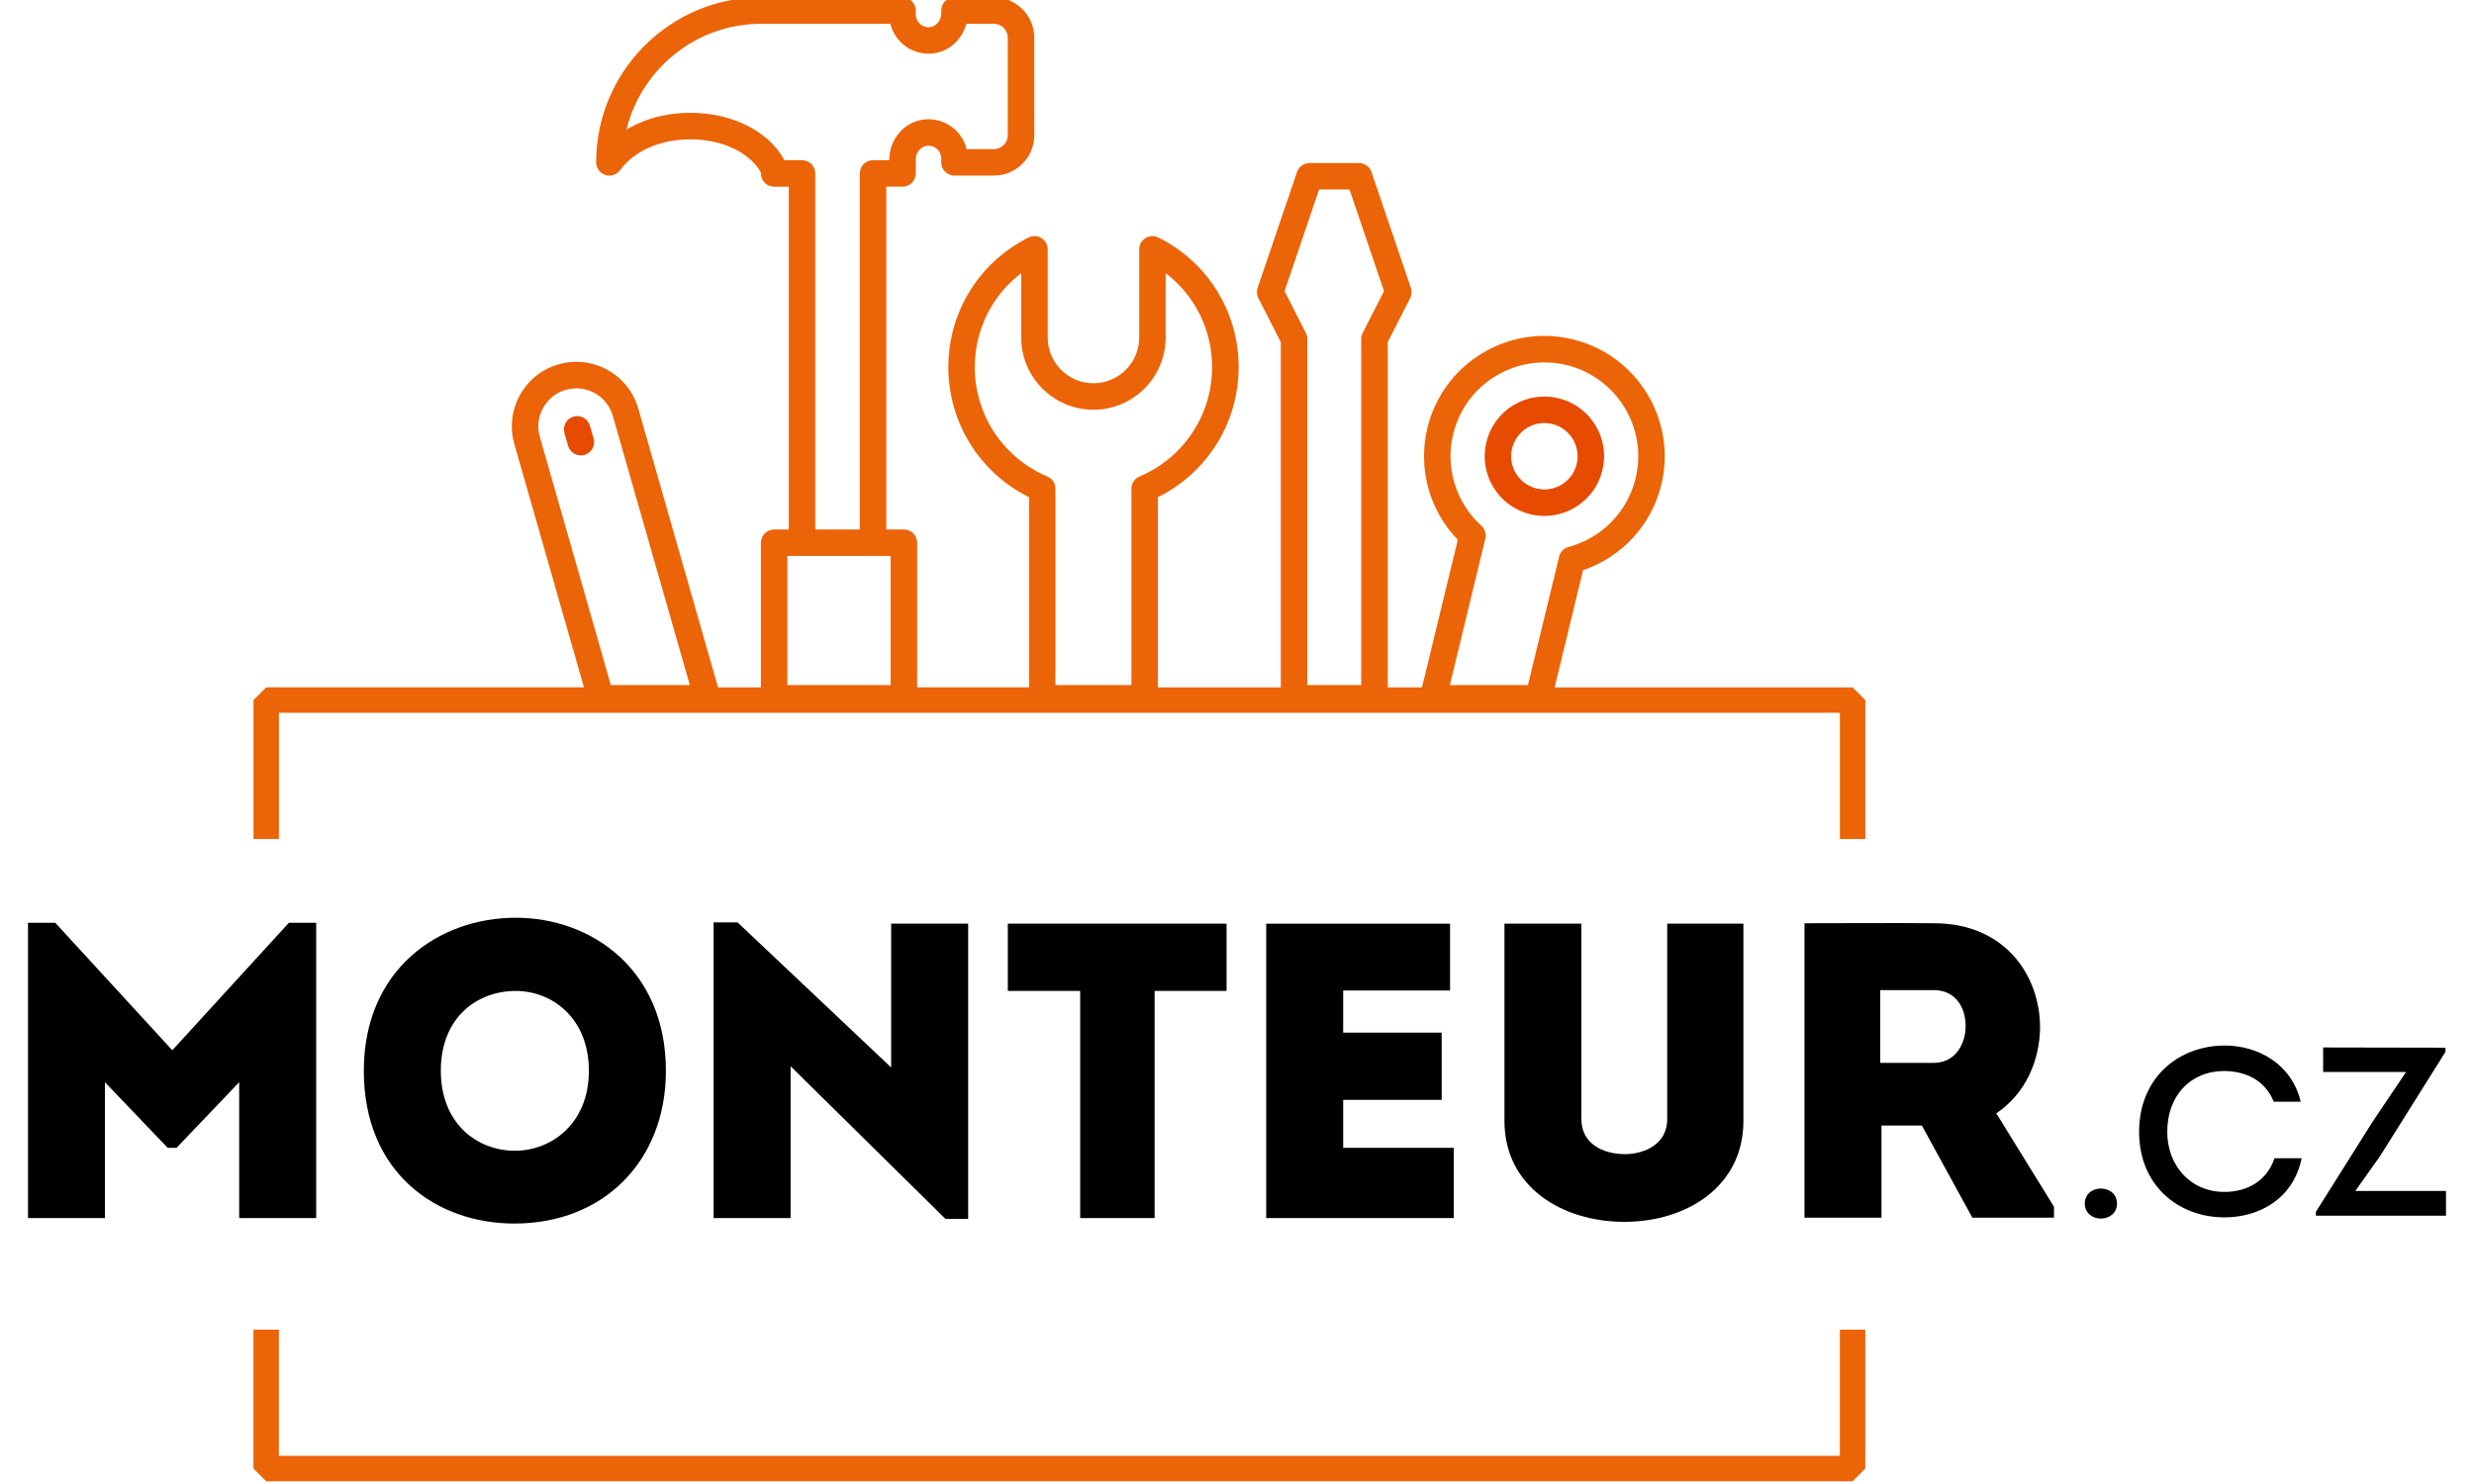 <?xml version="1.0" encoding="utf-8"?>
<!-- Generator: Adobe Illustrator 16.0.0, SVG Export Plug-In . SVG Version: 6.00 Build 0)  -->
<!DOCTYPE svg PUBLIC "-//W3C//DTD SVG 1.1//EN" "http://www.w3.org/Graphics/SVG/1.1/DTD/svg11.dtd">
<svg version="1.1" id="SVGDoc" xmlns:avocode="https://avocode.com/"
	 xmlns="http://www.w3.org/2000/svg" xmlns:xlink="http://www.w3.org/1999/xlink" x="0px" y="0px" width="150px" height="90px"
	 viewBox="-0.5 2.5 150 90" enable-background="new -0.5 2.5 150 90" xml:space="preserve">
<title>Group 3</title>
<title>Group 2</title>
<g>
	<title>Rectangle 15</title>
</g>
<title>Path 4</title>
<g>
	<g>
		<title>Path 1</title>
		<path fill="#E64B00" d="M35.267,28.317c-0.124-0.428-0.567-0.675-0.995-0.551c-0.426,0.123-0.672,0.566-0.549,0.995l0.221,0.776
			c0.103,0.352,0.423,0.582,0.771,0.582c0.073,0,0.149-0.01,0.223-0.031c0.426-0.123,0.672-0.566,0.552-0.994L35.267,28.317z"/>
	</g>
	<g>
		<title>Path 2</title>
		<path fill="#E64B00" d="M91.416,31.218c-0.281-0.459-0.365-1-0.239-1.522c0.13-0.525,0.452-0.966,0.911-1.246
			c0.319-0.195,0.68-0.295,1.045-0.295c0.159,0,0.32,0.019,0.478,0.059c0.522,0.126,0.965,0.451,1.246,0.908
			c0.278,0.459,0.362,0.999,0.236,1.524c-0.126,0.522-0.449,0.963-0.908,1.243c-0.459,0.281-0.999,0.363-1.524,0.236
			C92.138,31.999,91.697,31.677,91.416,31.218 M93.143,33.789c0.657,0,1.302-0.178,1.877-0.53c0.827-0.503,1.406-1.299,1.635-2.238
			c0.228-0.939,0.076-1.913-0.428-2.737c-0.504-0.826-1.297-1.406-2.238-1.632c-0.939-0.229-1.911-0.076-2.738,0.425
			c-0.823,0.504-1.406,1.299-1.632,2.238c-0.228,0.94-0.075,1.911,0.425,2.737c0.505,0.827,1.3,1.407,2.239,1.635
			C92.568,33.758,92.856,33.789,93.143,33.789"/>
	</g>
	<g>
		<title>Path 3</title>
		<path fill="#EC6408" d="M111.051,83.14L111.051,83.14v7.652l0,0H51.644l0,0H31.465l0,0H16.409l0,0V83.14l0,0h-1.543l0,0v8.424l0,0
			l0.771,0.771l0,0h15.827l0,0h20.179l0,0h60.178l0,0l0.772-0.771l0,0V83.14l0,0H111.051z"/>
	</g>
	<path fill="#EC6408" d="M47.238,36.217H53.5v7.831h-6.262V36.217z M47.06,12.215c-0.858-1.569-2.677-2.624-4.921-2.837
		c-1.714-0.157-3.356,0.202-4.652,0.979c0.897-3.677,4.217-6.414,8.167-6.414h7.831c0.112,0.457,0.359,0.874,0.711,1.197
		c0.493,0.449,1.162,0.669,1.829,0.606c0.994-0.095,1.811-0.84,2.065-1.804h1.669c0.465,0,0.84,0.378,0.843,0.843v5.918
		c0,0.465-0.378,0.84-0.843,0.84h-1.656c-0.109-0.456-0.356-0.874-0.708-1.194c-0.496-0.451-1.163-0.669-1.829-0.608
		c-1.205,0.115-2.149,1.184-2.149,2.435v0.04h-0.984c-0.443,0-0.803,0.359-0.803,0.803V34.61h-2.7V13.018
		c0-0.443-0.36-0.803-0.804-0.803H47.06z M61.415,19.066v3.9c0,2.417,1.966,4.383,4.38,4.383c2.417,0,4.38-1.966,4.38-4.383v-3.9
		c1.764,1.344,2.815,3.428,2.815,5.7c0,2.9-1.729,5.504-4.403,6.632c-0.297,0.123-0.49,0.415-0.49,0.737v11.912h-4.604V32.136
		c0-0.322-0.191-0.614-0.49-0.737c-2.675-1.128-4.401-3.731-4.401-6.632C58.602,22.494,59.654,20.41,61.415,19.066z M79.476,13.994
		h1.845l2.092,6.162l-1.294,2.537c-0.058,0.113-0.087,0.239-0.087,0.365v20.989h-3.27V23.059c0-0.126-0.028-0.252-0.086-0.365
		l-1.292-2.537L79.476,13.994z M89.556,35.173c0.07-0.286-0.023-0.588-0.238-0.785c-1.546-1.401-2.203-3.532-1.712-5.559
		c0.36-1.478,1.271-2.727,2.568-3.517c1.3-0.792,2.827-1.028,4.306-0.672c3.049,0.74,4.927,3.821,4.188,6.87
		c-0.491,2.026-2.047,3.62-4.064,4.16c-0.284,0.076-0.505,0.299-0.573,0.586l-1.89,7.791h-4.736L89.556,35.173z M111.823,44.187
		H93.759l1.722-7.106c2.36-0.8,4.157-2.753,4.748-5.191c0.947-3.909-1.461-7.862-5.372-8.81c-1.893-0.461-3.853-0.154-5.519,0.861
		c-1.664,1.013-2.832,2.616-3.292,4.509c-0.593,2.44,0.11,4.996,1.841,6.789l-2.171,8.948h-2.078V23.25l1.359-2.666
		c0.097-0.194,0.113-0.42,0.044-0.625l-2.386-7.028c-0.109-0.325-0.416-0.543-0.761-0.543H78.9c-0.345,0-0.65,0.218-0.76,0.543
		l-2.39,7.028c-0.067,0.205-0.052,0.431,0.048,0.625l1.359,2.666v20.937h-7.453V32.653c2.991-1.48,4.895-4.52,4.895-7.887
		c0-3.346-1.863-6.358-4.863-7.862c-0.249-0.126-0.546-0.113-0.782,0.034c-0.238,0.147-0.383,0.404-0.383,0.683v5.348
		c0,1.53-1.244,2.774-2.773,2.774c-1.53,0-2.774-1.244-2.774-2.774v-5.348c0-0.278-0.145-0.535-0.38-0.683
		c-0.239-0.147-0.536-0.16-0.782-0.034c-3,1.504-4.863,4.517-4.863,7.862c0,3.367,1.902,6.406,4.892,7.887v11.533h-6.783v-8.773
		c0-0.443-0.363-0.803-0.804-0.803h-1.068V13.821h0.984c0.443,0,0.803-0.359,0.803-0.804v-0.843c0-0.43,0.308-0.797,0.696-0.834
		c0.22-0.023,0.433,0.048,0.596,0.196c0.162,0.147,0.252,0.35,0.252,0.569v0.239c0,0.443,0.361,0.804,0.803,0.804h2.391
		c1.349,0,2.448-1.098,2.448-2.446V4.785c0-1.352-1.1-2.448-2.448-2.448h-2.391c-0.441,0-0.803,0.359-0.803,0.803v0.171
		c0,0.433-0.305,0.8-0.693,0.837c-0.226,0.023-0.433-0.048-0.596-0.196c-0.163-0.15-0.255-0.353-0.255-0.572V3.14
		c0-0.443-0.359-0.803-0.803-0.803h-8.565c-5.52,0-10.01,4.49-10.01,10.009c0,0.347,0.224,0.653,0.552,0.764
		c0.325,0.108,0.689-0.008,0.897-0.286c1.173-1.59,3.298-1.994,4.896-1.845c1.667,0.157,3.042,0.908,3.643,1.979v0.061
		c0,0.444,0.359,0.803,0.803,0.803h0.888v20.79h-0.888c-0.443,0-0.803,0.359-0.803,0.803v8.773h-2.598L38.2,27.281
		c-0.289-1.005-0.95-1.838-1.861-2.344c-0.913-0.507-1.968-0.627-2.971-0.342c-1.005,0.289-1.837,0.95-2.343,1.861
		c-0.507,0.913-0.628,1.968-0.342,2.971l4.223,14.759H15.639l-0.771,0.771v8.425h1.543v-7.653h94.642v7.653h1.543v-8.425
		L111.823,44.187z M32.429,27.236c0.3-0.538,0.788-0.927,1.381-1.094c0.59-0.171,1.213-0.098,1.75,0.199
		c0.535,0.299,0.927,0.79,1.095,1.38l4.669,16.326l0,0h-4.787l0,0l-4.31-15.061C32.059,28.396,32.13,27.774,32.429,27.236"/>
	<g>
		<title>Path 5</title>
		<path d="M17.013,58.466L17.013,58.466h1.658l0,0v17.905l0,0h-4.669l0,0v-8.237l0,0l-3.8,3.979l0,0H9.667l0,0l-3.803-3.979l0,0
			v8.237l0,0H1.198l0,0V58.466l0,0h1.655l0,0l7.094,7.728l0,0L17.013,58.466z"/>
	</g>
	<g>
		<title>Path 6</title>
		<path d="M30.718,72.289c2.221,0,4.487-1.655,4.487-4.846c0-3.188-2.217-4.845-4.435-4.845c-2.322,0-4.543,1.58-4.543,4.845
			C26.228,70.634,28.422,72.289,30.718,72.289 M30.691,76.704c-4.719,0-9.132-3.061-9.132-9.261c0-6.171,4.565-9.285,9.211-9.285
			c4.563,0,9.104,3.114,9.104,9.285C39.874,72.901,36.101,76.704,30.691,76.704"/>
	</g>
	<g>
		<title>Path 7</title>
		<path d="M47.435,67.164L47.435,67.164v9.208l0,0h-4.669l0,0V58.44l0,0h1.454l0,0l9.311,8.799l0,0v-8.722l0,0h4.669l0,0v17.904l0,0
			h-1.378l0,0L47.435,67.164z"/>
	</g>
	<g>
		<title>Path 8</title>
		<path d="M60.604,62.598L60.604,62.598v-4.081l0,0h13.263l0,0v4.081l0,0h-4.361l0,0v13.773l0,0h-4.514l0,0V62.598l0,0H60.604z"/>
	</g>
	<g>
		<title>Path 9</title>
		<path d="M87.418,62.571L87.418,62.571h-6.48l0,0v2.555l0,0h5.971l0,0v4.077l0,0h-5.971l0,0v2.91l0,0h6.708l0,0v4.259l0,0H76.27
			l0,0V58.518l0,0h11.148l0,0V62.571z"/>
	</g>
	<g>
		<title>Path 10</title>
		<path d="M90.715,70.479L90.715,70.479V58.516l0,0h4.666l0,0v11.861c0,1.478,1.302,2.117,2.63,2.117
			c1.249,0,2.574-0.64,2.574-2.117V58.516l0,0h4.619l0,0v11.964c0,4.001-3.47,6.121-7.219,6.121
			C94.212,76.601,90.715,74.48,90.715,70.479"/>
	</g>
	<g>
		<title>Path 11</title>
		<path d="M113.5,66.96v-4.413h3.238c1.325,0,1.939,1.046,1.939,2.17c0,1.12-0.637,2.243-1.939,2.243H113.5z M120.538,70.022
			c1.762-1.198,2.627-3.164,2.653-5.203c0-3.14-2.118-6.328-6.428-6.328c-2.626-0.023-5.203,0-7.856,0v17.855h4.668V70.76h2.449
			l3.06,5.587h4.95v-0.664L120.538,70.022z"/>
	</g>
	<g>
		<title>Path 12</title>
		<path d="M125.902,75.502c0-0.569,0.438-0.921,0.976-0.921c0.541,0,0.977,0.352,0.977,0.921c0,0.538-0.436,0.901-0.977,0.901
			C126.341,76.403,125.902,76.04,125.902,75.502"/>
	</g>
	<g>
		<title>Path 13</title>
		<path d="M134.388,65.908c1.996,0,4.064,1.106,4.605,3.41h-1.633c-0.513-1.27-1.648-1.85-2.989-1.865
			c-2.084,0-3.469,1.517-3.469,3.687c0,2.029,1.385,3.646,3.469,3.646c1.398,0,2.583-0.685,3.031-2.042h1.648
			c-0.511,2.493-2.609,3.586-4.68,3.586c-2.769,0-5.175-1.909-5.175-5.19C129.196,67.847,131.603,65.908,134.388,65.908"/>
	</g>
	<g>
		<title>Path 14</title>
		<path d="M147.772,66.287L147.772,66.287l-3.966,6.325l0,0l-1.501,2.115l0,0h5.496l0,0v1.5l0,0h-7.887l0,0v-0.234l0,0l3.428-5.449
			l0,0l2.039-3.031l0,0h-5.028l0,0v-1.488l0,0l7.419,0.014l0,0V66.287z"/>
	</g>
</g>
</svg>
